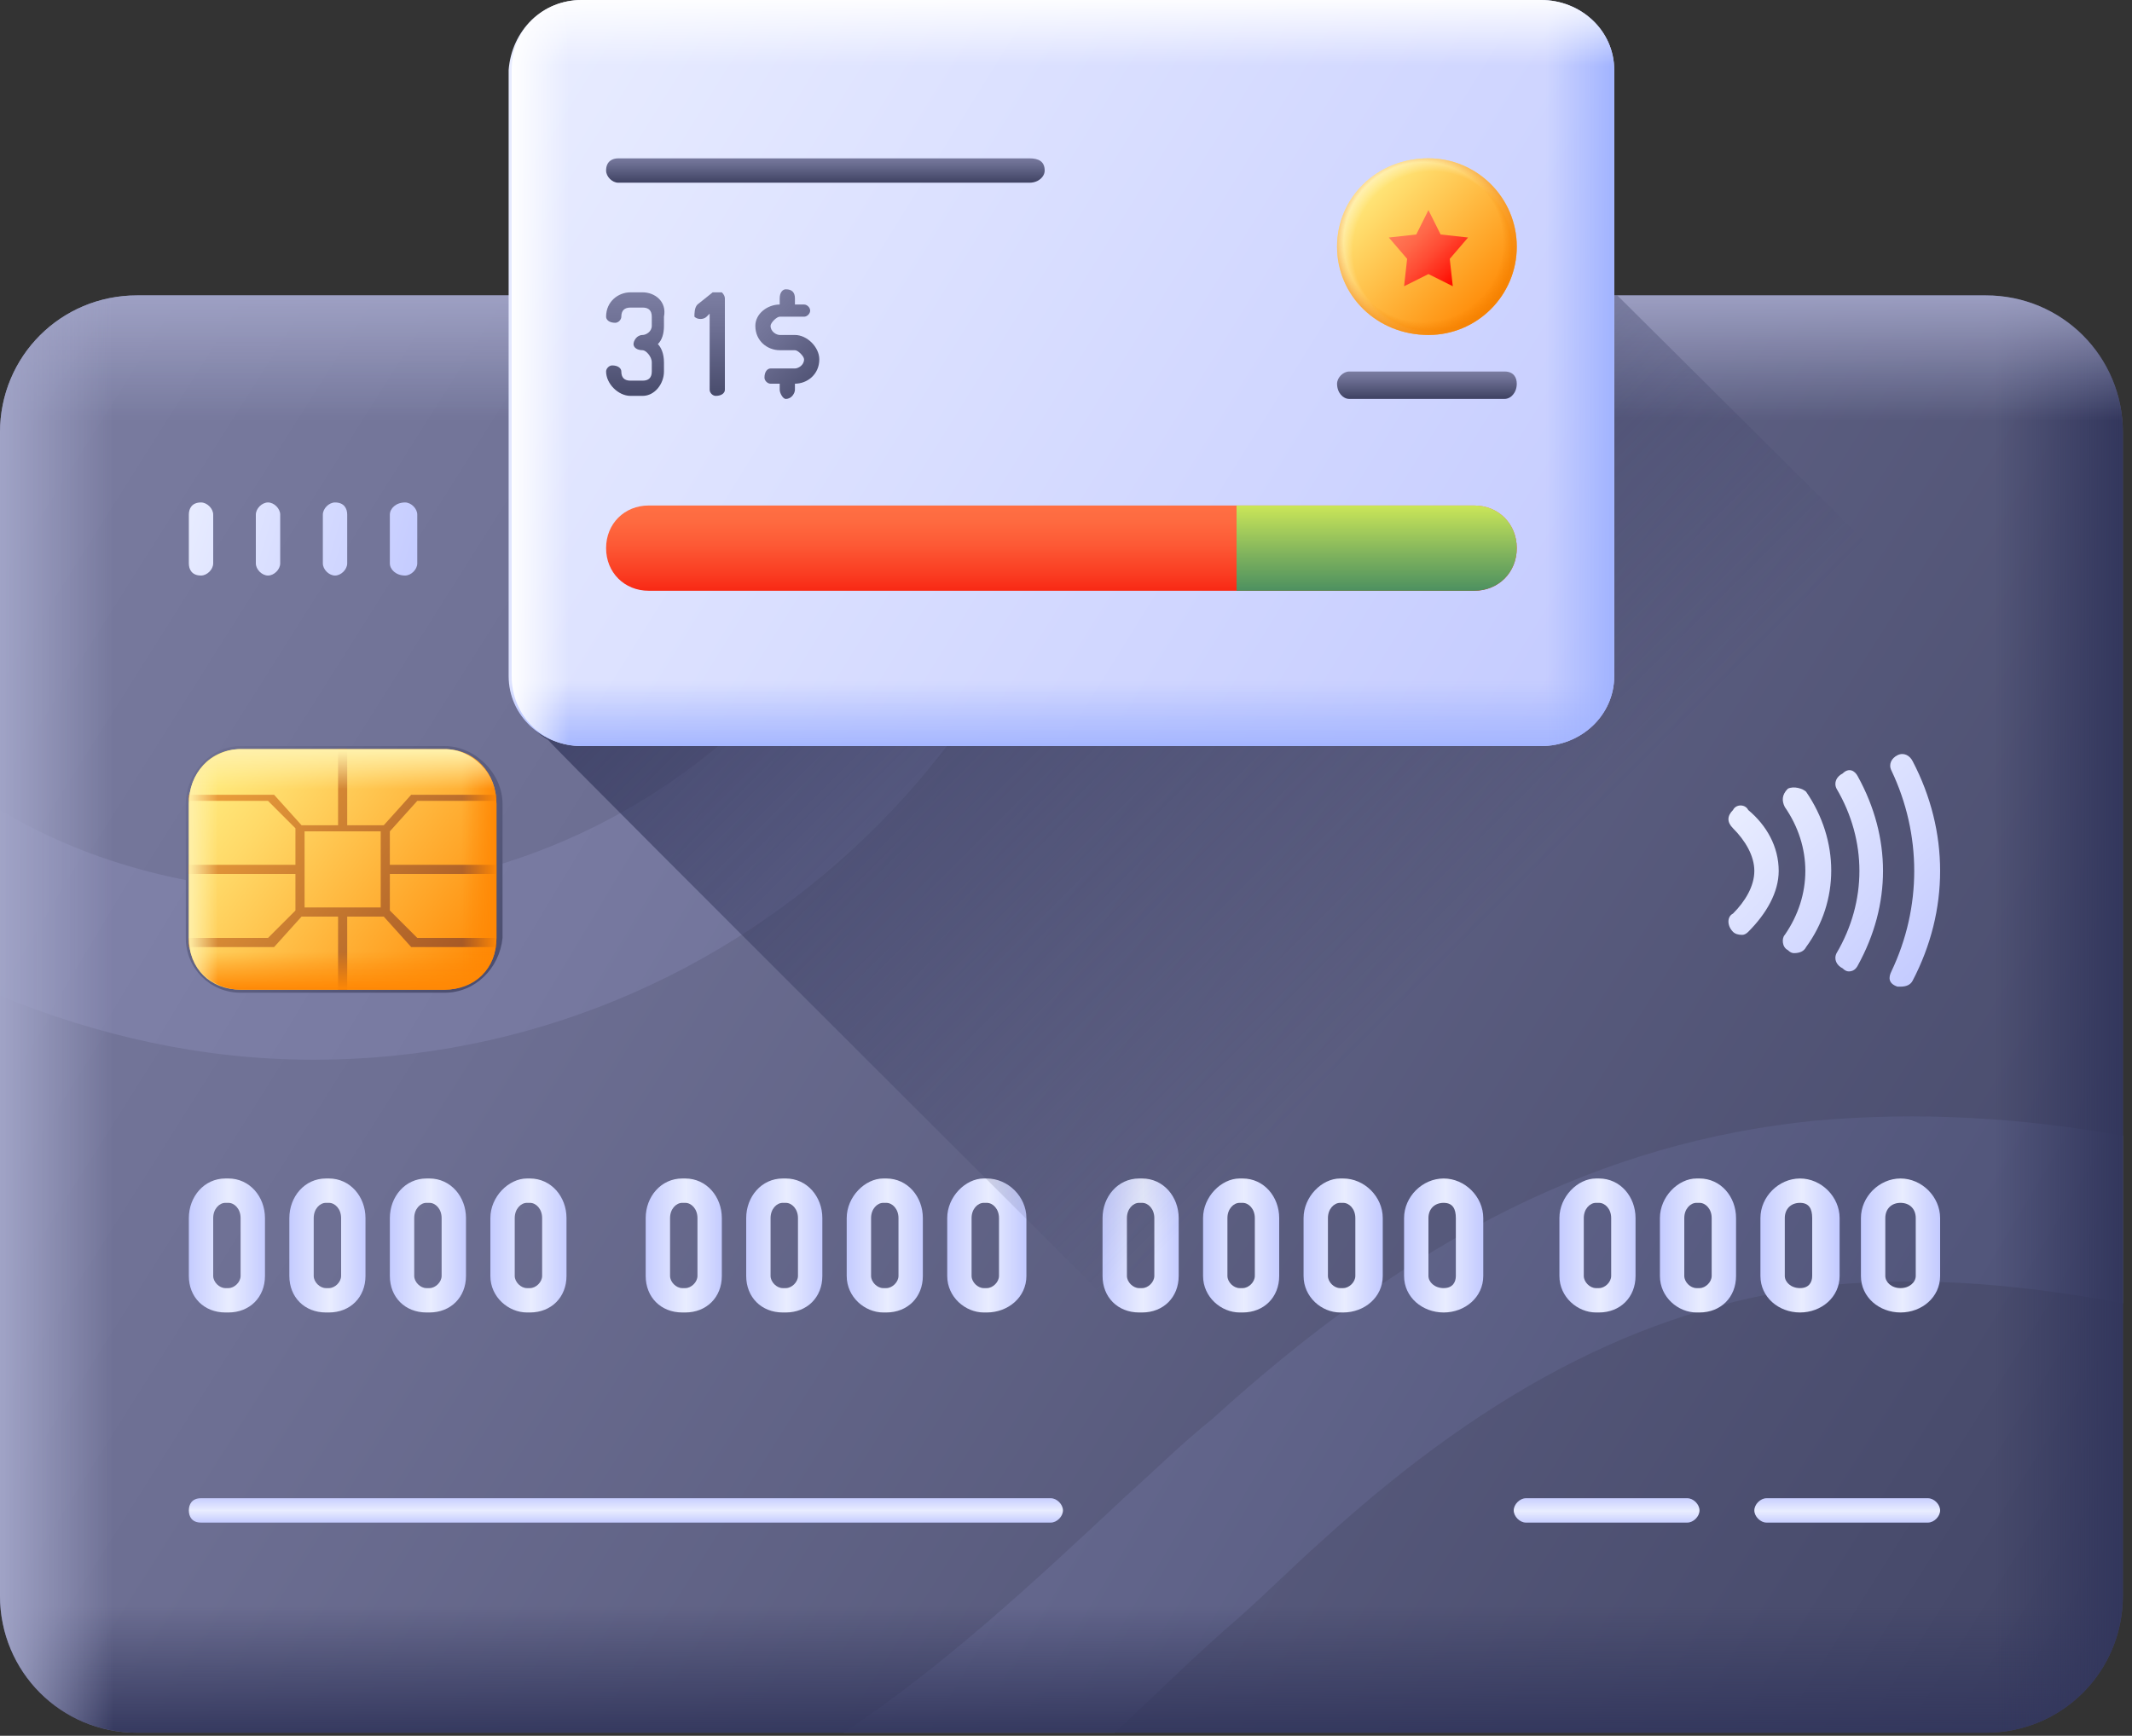 <svg version="1.2" xmlns="http://www.w3.org/2000/svg" viewBox="0 0 70 57" width="70" height="57"><rect x="0" y="0" width="70" height="57" fill="#333333" stroke="none"/><defs><linearGradient id="P" gradientUnits="userSpaceOnUse"/><linearGradient id="g1" x2="1" href="#P" gradientTransform="matrix(68.986,43.673,-39.894,63.017,-0.253,11.037)"><stop stop-color="#7b7da1"/><stop offset=".31" stop-color="#6d6f93"/><stop offset=".9" stop-color="#494c6d"/><stop offset="1" stop-color="#424566"/></linearGradient><linearGradient id="g2" x2="1" href="#P" gradientTransform="matrix(66.865,42.664,-28.105,44.047,.203,12.945)"><stop stop-color="#8587ae"/><stop offset=".31" stop-color="#7779a0"/><stop offset=".9" stop-color="#51557a"/><stop offset="1" stop-color="#4a4e73"/></linearGradient><linearGradient id="g3" x2="1" href="#P" gradientTransform="matrix(0,-4.482,47.679,0,34.864,57.194)"><stop stop-color="#32365c" stop-opacity="1"/><stop offset="1" stop-color="#32365c" stop-opacity="0"/></linearGradient><linearGradient id="g4" x2="1" href="#P" gradientTransform="matrix(-4.336,0,0,-40.085,69.792,33.267)"><stop stop-color="#32365c" stop-opacity="1"/><stop offset="1" stop-color="#32365c" stop-opacity="0"/></linearGradient><linearGradient id="g5" x2="1" href="#P" gradientTransform="matrix(0,4.482,-47.776,0,34.864,9.34)"><stop stop-color="#a1a4c7" stop-opacity="1"/><stop offset="1" stop-color="#a1a4c7" stop-opacity="0"/></linearGradient><linearGradient id="g6" x2="1" href="#P" gradientTransform="matrix(3.798,0,0,35.101,-0.064,33.267)"><stop stop-color="#a1a4c7" stop-opacity="1"/><stop offset="1" stop-color="#a1a4c7" stop-opacity="0"/></linearGradient><linearGradient id="g7" x2="1" href="#P" gradientTransform="matrix(14.645,14.645,-14.644,14.644,2.931,20.27)"><stop stop-color="#7b7da1"/><stop offset=".5" stop-color="#616386"/><stop offset="1" stop-color="#424566"/></linearGradient><linearGradient id="g8" x2="1" href="#P" gradientTransform="matrix(9.064,6.908,-6.648,8.723,6.73,25.141)"><stop stop-color="#ffed81"/><stop offset=".23" stop-color="#ffd968"/><stop offset=".73" stop-color="#ffa629"/><stop offset="1" stop-color="#ff8804"/></linearGradient><linearGradient id="g9" x2="1" href="#P" gradientTransform="matrix(9.08,6.631,-5.971,8.176,6.753,25.302)"><stop stop-color="#efa33d"/><stop offset="1" stop-color="#a05223"/></linearGradient><linearGradient id="g10" x2="1" href="#P" gradientTransform="matrix(-1.16,0,0,-5.245,16.334,28.588)"><stop stop-color="#ff8804" stop-opacity="1"/><stop offset="1" stop-color="#ff8804" stop-opacity="0"/></linearGradient><linearGradient id="g11" x2="1" href="#P" gradientTransform="matrix(0,-1.249,7.729,0,11.253,32.517)"><stop stop-color="#ff8804" stop-opacity="1"/><stop offset="1" stop-color="#ff8804" stop-opacity="0"/></linearGradient><linearGradient id="g12" x2="1" href="#P" gradientTransform="matrix(.99,0,0,4.442,6.171,28.588)"><stop stop-color="#fff0a9" stop-opacity="1"/><stop offset="1" stop-color="#fff0a9" stop-opacity="0"/></linearGradient><linearGradient id="g13" x2="1" href="#P" gradientTransform="matrix(0,1.249,-7.729,0,11.253,24.659)"><stop stop-color="#fff0a9" stop-opacity="1"/><stop offset="1" stop-color="#fff0a9" stop-opacity="0"/></linearGradient><linearGradient id="g14" x2="1" href="#P" gradientTransform="matrix(5.842,5.842,-5.824,5.824,57.754,25.673)"><stop stop-color="#e9edff"/><stop offset="1" stop-color="#c4cbff"/></linearGradient><linearGradient id="g15" x2="1" href="#P" gradientTransform="matrix(0,.849,-29.924,0,20.517,49.155)"><stop stop-color="#c4cbff"/><stop offset=".53" stop-color="#e9edff"/><stop offset="1" stop-color="#c4cbff"/></linearGradient><linearGradient id="g16" x2="1" href="#P" gradientTransform="matrix(0,.915,-15.703,0,56.681,49.137)"><stop stop-color="#c4cbff"/><stop offset=".53" stop-color="#e9edff"/><stop offset="1" stop-color="#c4cbff"/></linearGradient><linearGradient id="g17" x2="1" href="#P" gradientTransform="matrix(7.806,2.364,-1.317,4.35,5.955,16.509)"><stop stop-color="#e9edff"/><stop offset="1" stop-color="#c4cbff"/></linearGradient><linearGradient id="g18" x2="1" href="#P" gradientTransform="matrix(2.55,0,0,4.402,6.17,40.93)"><stop stop-color="#c4cbff"/><stop offset=".53" stop-color="#e9edff"/><stop offset="1" stop-color="#c4cbff"/></linearGradient><linearGradient id="g19" x2="1" href="#P" gradientTransform="matrix(2.55,0,0,4.403,9.479,40.93)"><stop stop-color="#c4cbff"/><stop offset=".53" stop-color="#e9edff"/><stop offset="1" stop-color="#c4cbff"/></linearGradient><linearGradient id="g20" x2="1" href="#P" gradientTransform="matrix(2.55,0,0,4.403,12.788,40.93)"><stop stop-color="#c4cbff"/><stop offset=".53" stop-color="#e9edff"/><stop offset="1" stop-color="#c4cbff"/></linearGradient><linearGradient id="g21" x2="1" href="#P" gradientTransform="matrix(2.55,0,0,4.403,16.096,40.93)"><stop stop-color="#c4cbff"/><stop offset=".53" stop-color="#e9edff"/><stop offset="1" stop-color="#c4cbff"/></linearGradient><linearGradient id="g22" x2="1" href="#P" gradientTransform="matrix(2.55,0,0,4.403,21.177,40.93)"><stop stop-color="#c4cbff"/><stop offset=".53" stop-color="#e9edff"/><stop offset="1" stop-color="#c4cbff"/></linearGradient><linearGradient id="g23" x2="1" href="#P" gradientTransform="matrix(2.55,0,0,4.403,24.485,40.93)"><stop stop-color="#c4cbff"/><stop offset=".53" stop-color="#e9edff"/><stop offset="1" stop-color="#c4cbff"/></linearGradient><linearGradient id="g24" x2="1" href="#P" gradientTransform="matrix(2.55,0,0,4.403,27.794,40.93)"><stop stop-color="#c4cbff"/><stop offset=".53" stop-color="#e9edff"/><stop offset="1" stop-color="#c4cbff"/></linearGradient><linearGradient id="g25" x2="1" href="#P" gradientTransform="matrix(2.55,0,0,4.403,31.102,40.93)"><stop stop-color="#c4cbff"/><stop offset=".53" stop-color="#e9edff"/><stop offset="1" stop-color="#c4cbff"/></linearGradient><linearGradient id="g26" x2="1" href="#P" gradientTransform="matrix(2.55,0,0,4.403,36.183,40.93)"><stop stop-color="#c4cbff"/><stop offset=".53" stop-color="#e9edff"/><stop offset="1" stop-color="#c4cbff"/></linearGradient><linearGradient id="g27" x2="1" href="#P" gradientTransform="matrix(2.55,0,0,4.402,39.491,40.93)"><stop stop-color="#c4cbff"/><stop offset=".53" stop-color="#e9edff"/><stop offset="1" stop-color="#c4cbff"/></linearGradient><linearGradient id="g28" x2="1" href="#P" gradientTransform="matrix(2.55,0,0,4.403,42.8,40.93)"><stop stop-color="#c4cbff"/><stop offset=".53" stop-color="#e9edff"/><stop offset="1" stop-color="#c4cbff"/></linearGradient><linearGradient id="g29" x2="1" href="#P" gradientTransform="matrix(2.55,0,0,4.403,46.109,40.93)"><stop stop-color="#c4cbff"/><stop offset=".53" stop-color="#e9edff"/><stop offset="1" stop-color="#c4cbff"/></linearGradient><linearGradient id="g30" x2="1" href="#P" gradientTransform="matrix(2.55,0,0,4.403,51.189,40.93)"><stop stop-color="#c4cbff"/><stop offset=".53" stop-color="#e9edff"/><stop offset="1" stop-color="#c4cbff"/></linearGradient><linearGradient id="g31" x2="1" href="#P" gradientTransform="matrix(2.55,0,0,4.403,54.498,40.93)"><stop stop-color="#c4cbff"/><stop offset=".53" stop-color="#e9edff"/><stop offset="1" stop-color="#c4cbff"/></linearGradient><linearGradient id="g32" x2="1" href="#P" gradientTransform="matrix(2.55,0,0,4.403,57.806,40.93)"><stop stop-color="#c4cbff"/><stop offset=".53" stop-color="#e9edff"/><stop offset="1" stop-color="#c4cbff"/></linearGradient><linearGradient id="g33" x2="1" href="#P" gradientTransform="matrix(2.55,0,0,4.403,61.115,40.93)"><stop stop-color="#c4cbff"/><stop offset=".53" stop-color="#e9edff"/><stop offset="1" stop-color="#c4cbff"/></linearGradient><linearGradient id="g34" x2="1" href="#P" gradientTransform="matrix(25.521,25.521,-13.058,13.058,23.353,4.83)"><stop stop-color="#32365c" stop-opacity="1"/><stop offset="1" stop-color="#32365c" stop-opacity="0"/></linearGradient><linearGradient id="g35" x2="1" href="#P" gradientTransform="matrix(35.847,22.693,-20.732,32.749,16.617,.715)"><stop stop-color="#e9edff"/><stop offset="1" stop-color="#c4cbff"/></linearGradient><linearGradient id="g36" x2="1" href="#P" gradientTransform="matrix(0,-2.329,24.777,0,34.864,24.699)"><stop stop-color="#a1b3ff" stop-opacity="1"/><stop offset="1" stop-color="#a1b3ff" stop-opacity="0"/></linearGradient><linearGradient id="g37" x2="1" href="#P" gradientTransform="matrix(-2.253,0,0,-20.816,53.013,12.266)"><stop stop-color="#a1b3ff" stop-opacity="1"/><stop offset="1" stop-color="#a1b3ff" stop-opacity="0"/></linearGradient><linearGradient id="g38" x2="1" href="#P" gradientTransform="matrix(0,2.329,-24.867,0,34.864,-0.167)"><stop stop-color="#fff" stop-opacity="1"/><stop offset="1" stop-color="#fff" stop-opacity="0"/></linearGradient><linearGradient id="g39" x2="1" href="#P" gradientTransform="matrix(1.973,0,0,18.234,16.714,12.266)"><stop stop-color="#fff" stop-opacity="1"/><stop offset="1" stop-color="#fff" stop-opacity="0"/></linearGradient><linearGradient id="g40" x2="1" href="#P" gradientTransform="matrix(0,2.902,-31.655,0,34.864,16.511)"><stop stop-color="#ff7044"/><stop offset=".21" stop-color="#fe6a40"/><stop offset=".48" stop-color="#fd5935"/><stop offset=".8" stop-color="#fa3d22"/><stop offset="1" stop-color="#f82814"/></linearGradient><linearGradient id="g41" x2="1" href="#P" gradientTransform="matrix(0,2.902,-9.725,0,45.206,16.511)"><stop stop-color="#cfe958"/><stop offset=".58" stop-color="#80b35d"/><stop offset="1" stop-color="#4c9060"/></linearGradient><linearGradient id="g42" x2="1" href="#P" gradientTransform="matrix(0,.849,-14.955,0,27.077,5.105)"><stop stop-color="#7b7da1"/><stop offset=".31" stop-color="#6d6f93"/><stop offset=".9" stop-color="#494c6d"/><stop offset="1" stop-color="#424566"/></linearGradient><linearGradient id="g43" x2="1" href="#P" gradientTransform="matrix(0,.849,-6.148,0,46.876,12.185)"><stop stop-color="#7b7da1"/><stop offset=".31" stop-color="#6d6f93"/><stop offset=".9" stop-color="#494c6d"/><stop offset="1" stop-color="#424566"/></linearGradient><linearGradient id="g44" x2="1" href="#P" gradientTransform="matrix(2.735,2.735,-2.822,2.822,24.765,10.213)"><stop stop-color="#7b7da1"/><stop offset=".31" stop-color="#6d6f93"/><stop offset=".9" stop-color="#494c6d"/><stop offset="1" stop-color="#424566"/></linearGradient><linearGradient id="g45" x2="1" href="#P" gradientTransform="matrix(0,3.631,-4.118,0,21.849,9.68)"><stop stop-color="#7b7da1"/><stop offset=".31" stop-color="#6d6f93"/><stop offset=".9" stop-color="#494c6d"/><stop offset="1" stop-color="#424566"/></linearGradient><linearGradient id="g46" x2="1" href="#P" gradientTransform="matrix(4.199,4.199,-4.199,4.199,44.768,5.996)"><stop stop-color="#ffed81"/><stop offset="1" stop-color="#ff8804"/></linearGradient><radialGradient id="g47" cx="0" cy="0" r="1" href="#P" gradientTransform="matrix(3.19,0,0,3.19,47.035,8.25)"><stop offset=".82" stop-color="#fff2bf" stop-opacity="0"/><stop offset="1" stop-color="#fff2bf" stop-opacity="1"/></radialGradient><radialGradient id="g48" cx="0" cy="0" r="1" href="#P" gradientTransform="matrix(3.19,0,0,3.19,46.733,7.949)"><stop offset=".82" stop-color="#f27f00" stop-opacity="0"/><stop offset="1" stop-color="#f27f00" stop-opacity="1"/></radialGradient><linearGradient id="g49" x2="1" href="#P" gradientTransform="matrix(1.989,1.989,-1.997,1.997,45.743,7.2)"><stop stop-color="#ff7f5c"/><stop offset=".15" stop-color="#ff7957"/><stop offset=".36" stop-color="#ff6849"/><stop offset=".6" stop-color="#ff4b33"/><stop offset=".86" stop-color="#ff2414"/><stop offset="1" stop-color="#ff0c00"/></linearGradient></defs><style>.a{fill:url(#g1)}.b{fill:url(#g2)}.c{fill:url(#g3)}.d{fill:url(#g4)}.e{fill:url(#g5)}.f{fill:url(#g6)}.g{fill:url(#g7)}.h{fill:url(#g8)}.i{fill:url(#g9)}.j{fill:url(#g10)}.k{fill:url(#g11)}.l{fill:url(#g12)}.m{fill:url(#g13)}.n{fill:url(#g14)}.o{fill:url(#g15)}.p{fill:url(#g16)}.q{fill:url(#g17)}.r{fill:url(#g18)}.s{fill:url(#g19)}.t{fill:url(#g20)}.u{fill:url(#g21)}.v{fill:url(#g22)}.w{fill:url(#g23)}.x{fill:url(#g24)}.y{fill:url(#g25)}.z{fill:url(#g26)}.A{fill:url(#g27)}.B{fill:url(#g28)}.C{fill:url(#g29)}.D{fill:url(#g30)}.E{fill:url(#g31)}.F{fill:url(#g32)}.G{fill:url(#g33)}.H{fill:url(#g34)}.I{fill:url(#g35)}.J{fill:url(#g36)}.K{fill:url(#g37)}.L{fill:url(#g38)}.M{fill:url(#g39)}.N{fill:url(#g40)}.O{fill:url(#g41)}.P{fill:url(#g42)}.Q{fill:url(#g43)}.R{fill:url(#g44)}.S{fill:url(#g45)}.T{fill:url(#g46)}.U{fill:url(#g47)}.V{fill:url(#g48)}.W{fill:url(#g49)}</style><path class="a" d="m65.2 56.9h-60.7c-2.5 0-4.5-2-4.5-4.5v-38.2c0-2.5 2-4.5 4.5-4.5h60.7c2.5 0 4.5 2 4.5 4.5v38.2c0 2.5-2 4.5-4.5 4.5z"/><path class="b" d="m69.7 37.3v5.5c-3.2-0.6-6.4-0.9-9.6-0.6-5.7 0.6-11 3.2-16.7 8.4-0.9 0.8-1.8 1.7-2.7 2.5-1.4 1.2-2.7 2.5-4.1 3.8h-8.9c3.3-2.2 6.2-4.9 9.3-7.8 0.9-0.8 1.8-1.7 2.8-2.5 6.6-6 12.8-9.1 19.8-9.8 3.4-0.3 6.8-0.1 10.1 0.5zm-33.3-27.6c-0.5 13.9-12 25.1-26.1 25.1-3.7 0-7.1-0.8-10.3-2.1v-6.1c3 1.8 6.6 2.7 10.3 2.7 11.1 0 20.2-8.7 20.6-19.7h5.5z"/><path class="c" d="m69.7 50.3v2.1c0 2.5-2 4.5-4.5 4.5h-60.7c-2.5 0-4.5-2-4.5-4.5v-2.1h69.7z"/><path class="d" d="m64.6 56.9h0.6c2.5 0 4.5-2 4.5-4.5v-38.2c0-2.5-2-4.5-4.5-4.5h-0.6z"/><path class="e" d="m69.7 16.2v-2c0-2.5-2-4.5-4.5-4.5h-60.7c-2.5 0-4.5 2-4.5 4.5v2z"/><path class="f" d="m5.1 9.7h-0.6c-2.5 0-4.5 2-4.5 4.5v38.2c0 2.5 2 4.5 4.5 4.5h0.6z"/><path class="g" d="m14.6 32.6h-6.7c-1 0-1.8-0.8-1.8-1.8v-4.4c0-1 0.8-1.9 1.8-1.9h6.7c1 0 1.9 0.9 1.9 1.9v4.4c-0.1 1-0.9 1.8-1.9 1.8z"/><path class="h" d="m14.6 32.5h-6.7c-1 0-1.7-0.7-1.7-1.7v-4.4c0-1 0.7-1.8 1.7-1.8h6.7c1 0 1.7 0.8 1.7 1.8v4.4c0 1-0.7 1.7-1.7 1.7z"/><path class="i" d="m16.3 28.7v-0.3h-3.5v-1.1l0.9-1h2.6q0-0.1 0-0.2h-2.7q0 0-0.1 0l-0.9 1h-1.2v-2.5h-0.3v2.5h-1.2l-0.9-1q-0.1 0-0.1 0h-2.7q0 0.1 0 0.2h2.6l0.9 0.9v1.2h-3.5v0.3h3.5v1.2l-0.9 0.9h-2.6q0 0.2 0 0.3h2.7q0 0 0.1 0l0.9-1h1.2v2.4h0.3v-2.4h1.2l0.9 1q0.1 0 0.1 0h2.7q0-0.1 0-0.3h-2.6l-0.9-0.9v-1.2zm-3.8 1.1h-2.5v-2.5h2.5z"/><path class="j" d="m14.6 24.6c1 0 1.7 0.8 1.7 1.8v4.4c0 1-0.7 1.7-1.7 1.7z"/><path class="k" d="m16.3 30.9c0 0.9-0.8 1.6-1.7 1.6h-6.7c-0.9 0-1.7-0.7-1.7-1.6z"/><path class="l" d="m7.9 24.6c-1 0-1.7 0.8-1.7 1.8v4.4c0 1 0.7 1.7 1.7 1.7v-7.9z"/><path class="m" d="m16.3 26.3c0-0.9-0.8-1.7-1.7-1.7h-6.7c-0.9 0-1.7 0.8-1.7 1.7z"/><path class="n" d="m62.4 32.4q-0.1 0-0.1 0c-0.3-0.1-0.3-0.3-0.2-0.5 1-2.1 1-4.5 0-6.6-0.1-0.2 0-0.4 0.2-0.5 0.2-0.1 0.4 0 0.5 0.2 1.2 2.3 1.2 4.9 0 7.2q-0.1 0.2-0.4 0.2zm-1.4-0.7c1.1-2 1.1-4.2 0-6.2-0.1-0.2-0.3-0.3-0.5-0.1-0.2 0.1-0.3 0.3-0.2 0.5 1 1.7 1 3.7 0 5.4-0.1 0.2 0 0.4 0.2 0.5q0.1 0.1 0.2 0.1 0.2 0 0.3-0.2zm-1.7-0.6c1.1-1.5 1.1-3.5 0-5.1-0.1-0.1-0.4-0.2-0.6-0.1-0.2 0.2-0.2 0.4-0.1 0.6 0.9 1.3 0.9 2.9 0 4.2-0.1 0.1-0.1 0.4 0.1 0.5q0.1 0.1 0.2 0.1 0.3 0 0.4-0.2zm-1.9-0.5c0.6-0.6 1-1.3 1-2 0-0.8-0.4-1.5-1-2-0.1-0.2-0.4-0.2-0.5 0-0.2 0.2-0.2 0.4 0 0.6 0.4 0.4 0.7 0.9 0.7 1.4 0 0.5-0.3 1-0.7 1.4-0.2 0.1-0.2 0.4 0 0.6q0.1 0.1 0.3 0.1 0.1 0 0.2-0.1z"/><path class="o" d="m34.5 50h-27.9c-0.3 0-0.4-0.2-0.4-0.4 0-0.2 0.1-0.4 0.4-0.4h27.9c0.2 0 0.4 0.2 0.4 0.4 0 0.2-0.2 0.4-0.4 0.4z"/><path class="p" d="m63.3 50h-5.3c-0.2 0-0.4-0.2-0.4-0.4 0-0.2 0.2-0.4 0.4-0.4h5.3c0.2 0 0.4 0.2 0.4 0.4 0 0.2-0.2 0.4-0.4 0.4zm-7.5-0.4c0-0.2-0.2-0.4-0.4-0.4h-5.3c-0.2 0-0.4 0.2-0.4 0.4 0 0.2 0.2 0.4 0.4 0.4h5.3c0.2 0 0.4-0.2 0.4-0.4z"/><path class="q" d="m6.6 18.9c-0.3 0-0.4-0.2-0.4-0.4v-1.6c0-0.2 0.1-0.4 0.4-0.4 0.2 0 0.4 0.2 0.4 0.4v1.6c0 0.2-0.2 0.4-0.4 0.4zm2.6-0.4v-1.6c0-0.2-0.2-0.4-0.4-0.4-0.2 0-0.4 0.2-0.4 0.4v1.6c0 0.2 0.2 0.4 0.4 0.4 0.2 0 0.4-0.2 0.4-0.4zm2.2 0v-1.6c0-0.2-0.1-0.4-0.4-0.4-0.2 0-0.4 0.2-0.4 0.4v1.6c0 0.2 0.2 0.4 0.4 0.4 0.2 0 0.4-0.2 0.4-0.4zm2.3 0v-1.6c0-0.2-0.2-0.4-0.4-0.4-0.3 0-0.5 0.2-0.5 0.4v1.6c0 0.2 0.2 0.4 0.5 0.4 0.2 0 0.4-0.2 0.4-0.4z"/><path class="r" d="m7.5 43.1h-0.1c-0.7 0-1.2-0.5-1.2-1.2v-1.9c0-0.7 0.5-1.3 1.2-1.3h0.1c0.7 0 1.2 0.6 1.2 1.3v1.9c0 0.7-0.5 1.2-1.2 1.2zm-0.1-3.6c-0.2 0-0.4 0.2-0.4 0.5v1.9c0 0.2 0.2 0.4 0.4 0.4h0.1c0.2 0 0.4-0.2 0.4-0.4v-1.9c0-0.3-0.2-0.5-0.4-0.5z"/><path class="s" d="m10.8 43.1h-0.1c-0.7 0-1.2-0.5-1.2-1.2v-1.9c0-0.7 0.5-1.3 1.2-1.3h0.1c0.7 0 1.2 0.6 1.2 1.3v1.9c0 0.7-0.5 1.2-1.2 1.2zm-0.1-3.6c-0.2 0-0.4 0.2-0.4 0.5v1.9c0 0.2 0.2 0.4 0.4 0.4h0.1c0.2 0 0.4-0.2 0.4-0.4v-1.9c0-0.3-0.2-0.5-0.4-0.5z"/><path class="t" d="m14.1 43.1h-0.1c-0.7 0-1.2-0.5-1.2-1.2v-1.9c0-0.7 0.5-1.3 1.2-1.3h0.1c0.7 0 1.2 0.6 1.2 1.3v1.9c0 0.7-0.5 1.2-1.2 1.2zm-0.1-3.6c-0.2 0-0.4 0.2-0.4 0.5v1.9c0 0.2 0.2 0.4 0.4 0.4h0.1c0.2 0 0.4-0.2 0.4-0.4v-1.9c0-0.3-0.2-0.5-0.4-0.5z"/><path class="u" d="m17.4 43.1h-0.1c-0.6 0-1.2-0.5-1.2-1.2v-1.9c0-0.7 0.6-1.3 1.2-1.3h0.1c0.7 0 1.2 0.6 1.2 1.3v1.9c0 0.7-0.5 1.2-1.2 1.2zm-0.1-3.6c-0.2 0-0.4 0.2-0.4 0.5v1.9c0 0.2 0.2 0.4 0.4 0.4h0.1c0.2 0 0.4-0.2 0.4-0.4v-1.9c0-0.3-0.2-0.5-0.4-0.5z"/><path class="v" d="m22.5 43.1h-0.1c-0.7 0-1.2-0.5-1.2-1.2v-1.9c0-0.7 0.5-1.3 1.2-1.3h0.1c0.7 0 1.2 0.6 1.2 1.3v1.9c0 0.7-0.5 1.2-1.2 1.2zm-0.1-3.6c-0.2 0-0.4 0.2-0.4 0.5v1.9c0 0.2 0.2 0.4 0.4 0.4h0.1c0.2 0 0.4-0.2 0.4-0.4v-1.9c0-0.3-0.2-0.5-0.4-0.5z"/><path class="w" d="m25.8 43.1h-0.1c-0.7 0-1.2-0.5-1.2-1.2v-1.9c0-0.7 0.5-1.3 1.2-1.3h0.1c0.7 0 1.2 0.6 1.2 1.3v1.9c0 0.7-0.5 1.2-1.2 1.2zm-0.1-3.6c-0.2 0-0.4 0.2-0.4 0.5v1.9c0 0.2 0.2 0.4 0.4 0.4h0.1c0.2 0 0.4-0.2 0.4-0.4v-1.9c0-0.3-0.2-0.5-0.4-0.5z"/><path class="x" d="m29.1 43.1h-0.1c-0.6 0-1.2-0.5-1.2-1.2v-1.9c0-0.7 0.6-1.3 1.2-1.3h0.1c0.7 0 1.2 0.6 1.2 1.3v1.9c0 0.7-0.5 1.2-1.2 1.2zm-0.1-3.6c-0.2 0-0.4 0.2-0.4 0.5v1.9c0 0.2 0.2 0.4 0.4 0.4h0.1c0.2 0 0.4-0.2 0.4-0.4v-1.9c0-0.3-0.2-0.5-0.4-0.5z"/><path class="y" d="m32.4 43.1h-0.1c-0.6 0-1.2-0.5-1.2-1.2v-1.9c0-0.7 0.6-1.3 1.2-1.3h0.1c0.7 0 1.3 0.6 1.3 1.3v1.9c0 0.7-0.6 1.2-1.3 1.2zm-0.1-3.6c-0.2 0-0.4 0.2-0.4 0.5v1.9c0 0.2 0.2 0.4 0.4 0.4h0.1c0.2 0 0.4-0.2 0.4-0.4v-1.9c0-0.3-0.2-0.5-0.4-0.5z"/><path class="z" d="m37.5 43.1h-0.1c-0.7 0-1.2-0.5-1.2-1.2v-1.9c0-0.7 0.5-1.3 1.2-1.3h0.1c0.7 0 1.2 0.6 1.2 1.3v1.9c0 0.7-0.5 1.2-1.2 1.2zm-0.1-3.6c-0.2 0-0.4 0.2-0.4 0.5v1.9c0 0.2 0.2 0.4 0.4 0.4h0.1c0.2 0 0.4-0.2 0.4-0.4v-1.9c0-0.3-0.2-0.5-0.4-0.5z"/><path class="A" d="m40.8 43.1h-0.1c-0.6 0-1.2-0.5-1.2-1.2v-1.9c0-0.7 0.6-1.3 1.2-1.3h0.1c0.7 0 1.2 0.6 1.2 1.3v1.9c0 0.7-0.5 1.2-1.2 1.2zm-0.1-3.6c-0.2 0-0.4 0.2-0.4 0.5v1.9c0 0.2 0.2 0.4 0.4 0.4h0.1c0.2 0 0.4-0.2 0.4-0.4v-1.9c0-0.3-0.2-0.5-0.4-0.5z"/><path class="B" d="m44.1 43.1h-0.1c-0.6 0-1.2-0.5-1.2-1.2v-1.9c0-0.7 0.6-1.3 1.2-1.3h0.1c0.7 0 1.3 0.6 1.3 1.3v1.9c0 0.7-0.6 1.2-1.3 1.2zm-0.1-3.6c-0.2 0-0.4 0.2-0.4 0.5v1.9c0 0.2 0.2 0.4 0.4 0.4h0.1c0.2 0 0.4-0.2 0.4-0.4v-1.9c0-0.3-0.2-0.5-0.4-0.5z"/><path class="C" d="m47.4 43.1c-0.7 0-1.3-0.5-1.3-1.2v-1.9c0-0.7 0.6-1.3 1.3-1.3 0.7 0 1.3 0.6 1.3 1.3v1.9c0 0.7-0.6 1.2-1.3 1.2zm0-3.6c-0.3 0-0.5 0.2-0.5 0.5v1.9c0 0.2 0.2 0.4 0.5 0.4 0.3 0 0.4-0.2 0.4-0.4v-1.9c0-0.3-0.1-0.5-0.4-0.5z"/><path class="D" d="m52.5 43.1h-0.1c-0.6 0-1.2-0.5-1.2-1.2v-1.9c0-0.7 0.6-1.3 1.2-1.3h0.1c0.7 0 1.2 0.6 1.2 1.3v1.9c0 0.7-0.5 1.2-1.2 1.2zm-0.1-3.6c-0.2 0-0.4 0.2-0.4 0.5v1.9c0 0.2 0.2 0.4 0.4 0.4h0.1c0.2 0 0.4-0.2 0.4-0.4v-1.9c0-0.3-0.2-0.5-0.4-0.5z"/><path class="E" d="m55.8 43.1h-0.1c-0.6 0-1.2-0.5-1.2-1.2v-1.9c0-0.7 0.6-1.3 1.2-1.3h0.1c0.7 0 1.2 0.6 1.2 1.3v1.9c0 0.7-0.5 1.2-1.2 1.2zm-0.1-3.6c-0.2 0-0.4 0.2-0.4 0.5v1.9c0 0.2 0.2 0.4 0.4 0.4h0.1c0.2 0 0.4-0.2 0.4-0.4v-1.9c0-0.3-0.2-0.5-0.4-0.5z"/><path class="F" d="m59.1 43.1c-0.7 0-1.3-0.5-1.3-1.2v-1.9c0-0.7 0.6-1.3 1.3-1.3 0.7 0 1.3 0.6 1.3 1.3v1.9c0 0.7-0.6 1.2-1.3 1.2zm0-3.6c-0.3 0-0.5 0.2-0.5 0.5v1.9c0 0.2 0.2 0.4 0.5 0.4 0.3 0 0.4-0.2 0.4-0.4v-1.9c0-0.3-0.1-0.5-0.4-0.5z"/><path class="G" d="m62.4 43.1c-0.7 0-1.3-0.5-1.3-1.2v-1.9c0-0.7 0.6-1.3 1.3-1.3 0.7 0 1.3 0.6 1.3 1.3v1.9c0 0.7-0.6 1.2-1.3 1.2zm0-3.6c-0.3 0-0.5 0.2-0.5 0.5v1.9c0 0.2 0.2 0.4 0.5 0.4 0.3 0 0.5-0.2 0.5-0.4v-1.9c0-0.3-0.2-0.5-0.5-0.5z"/><path class="H" d="m53.1 9.7h-36.3v12.5c0 0.9 0.5 1.7 1.2 2.1 0.2 0.3 21.5 21.5 32.6 32.6h14.6c2.5 0 4.5-2 4.5-4.5v-26.2z"/><path class="I" d="m50.6 24.5h-31.5c-1.3 0-2.4-1-2.4-2.3v-19.9c0.1-1.3 1.1-2.3 2.4-2.3h31.5c1.3 0 2.4 1 2.4 2.3v19.9c0 1.3-1.1 2.3-2.4 2.3z"/><path class="J" d="m53 21.1v1.1c0 1.3-1.1 2.3-2.4 2.3h-31.5c-1.3 0-2.4-1-2.4-2.3v-1.1z"/><path class="K" d="m50.3 24.5h0.3c1.3 0 2.4-1 2.4-2.3v-19.9c0-1.3-1.1-2.3-2.4-2.3h-0.3v24.5z"/><path class="L" d="m53 3.4v-1.1c0-1.3-1.1-2.3-2.4-2.3h-31.5c-1.3 0-2.3 1-2.3 2.3v1.1z"/><path class="M" d="m19.4 0h-0.3c-1.3 0-2.3 1-2.3 2.3v19.9c0 1.3 1 2.3 2.3 2.3h0.3z"/><path class="N" d="m48.4 19.4h-27.1c-0.8 0-1.4-0.6-1.4-1.4 0-0.8 0.6-1.4 1.4-1.4h27.1c0.8 0 1.4 0.6 1.4 1.4 0 0.8-0.6 1.4-1.4 1.4z"/><path class="O" d="m48.4 16.6h-7.8v2.8h7.8c0.8 0 1.4-0.6 1.4-1.4 0-0.8-0.6-1.4-1.4-1.4z"/><path class="P" d="m33.8 6h-13.5c-0.2 0-0.4-0.2-0.4-0.4 0-0.3 0.2-0.4 0.4-0.4h13.5c0.3 0 0.5 0.1 0.5 0.4 0 0.2-0.2 0.4-0.5 0.4z"/><path class="Q" d="m49.4 13.1h-5.1c-0.2 0-0.4-0.2-0.4-0.5 0-0.2 0.2-0.4 0.4-0.4h5.1c0.3 0 0.4 0.2 0.4 0.4 0 0.3-0.2 0.5-0.4 0.5z"/><path class="R" d="m26.9 11.8c0-0.4-0.4-0.8-0.8-0.8h-0.5c-0.1 0-0.3-0.1-0.3-0.3 0-0.1 0.2-0.3 0.3-0.3h0.8c0.1 0 0.2-0.1 0.2-0.2 0-0.1-0.1-0.2-0.2-0.2h-0.3v-0.2c0-0.2-0.1-0.3-0.3-0.3-0.1 0-0.2 0.1-0.2 0.3v0.2c-0.4 0-0.8 0.3-0.8 0.7 0 0.5 0.4 0.8 0.8 0.8h0.5c0.1 0 0.3 0.2 0.3 0.3 0 0.2-0.2 0.3-0.3 0.3h-0.8c-0.1 0-0.2 0.1-0.2 0.3 0 0.1 0.1 0.2 0.2 0.2h0.3v0.2c0 0.1 0.1 0.3 0.2 0.3 0.2 0 0.3-0.2 0.3-0.3v-0.2c0.4 0 0.8-0.3 0.8-0.8z"/><path class="S" d="m23.8 9.8v3c0 0.1-0.1 0.2-0.3 0.2-0.1 0-0.2-0.1-0.2-0.2v-2.5l-0.1 0.1c-0.1 0.1-0.3 0.1-0.4 0 0-0.1 0-0.3 0.1-0.4l0.5-0.4c0.1 0 0.2 0 0.3 0q0.1 0.1 0.1 0.2zm-2.7-0.2h-0.4c-0.4 0-0.8 0.3-0.8 0.8 0 0.1 0.1 0.2 0.3 0.2 0.1 0 0.2-0.1 0.2-0.2 0-0.2 0.1-0.3 0.3-0.3h0.4c0.2 0 0.3 0.1 0.3 0.3v0.3c0 0.2-0.2 0.3-0.3 0.3-0.2 0-0.3 0.2-0.3 0.3 0 0.1 0.1 0.2 0.3 0.2 0.1 0 0.3 0.2 0.3 0.4v0.3c0 0.2-0.1 0.3-0.3 0.3h-0.4c-0.2 0-0.3-0.1-0.3-0.3 0-0.1-0.1-0.2-0.3-0.2-0.1 0-0.2 0.1-0.2 0.2 0 0.4 0.4 0.8 0.8 0.8h0.4c0.4 0 0.7-0.4 0.7-0.8v-0.3c0-0.3-0.1-0.5-0.2-0.6q0.2-0.2 0.2-0.6v-0.3c0.1-0.5-0.3-0.8-0.7-0.8z"/><path fill-rule="evenodd" class="T" d="m46.9 11c-1.7 0-3-1.3-3-2.9 0-1.6 1.3-2.9 3-2.9 1.6 0 2.9 1.3 2.9 2.9 0 1.6-1.3 2.9-2.9 2.9z"/><path fill-rule="evenodd" class="U" d="m46.9 11c-1.7 0-3-1.3-3-2.9 0-1.6 1.3-2.9 3-2.9 1.6 0 2.9 1.3 2.9 2.9 0 1.6-1.3 2.9-2.9 2.9z"/><path fill-rule="evenodd" class="V" d="m46.9 11c-1.7 0-3-1.3-3-2.9 0-1.6 1.3-2.9 3-2.9 1.6 0 2.9 1.3 2.9 2.9 0 1.6-1.3 2.9-2.9 2.9z"/><path class="W" d="m46.9 6.9l0.4 0.8 0.9 0.1q0 0 0 0l-0.6 0.7q0 0 0 0l0.1 0.9q0 0 0 0l-0.8-0.4q0 0 0 0l-0.8 0.4q0 0 0 0l0.1-0.9q0 0 0 0l-0.6-0.7q0 0 0 0l0.9-0.1q0 0 0 0l0.4-0.8q0-0.1 0 0z"/></svg>